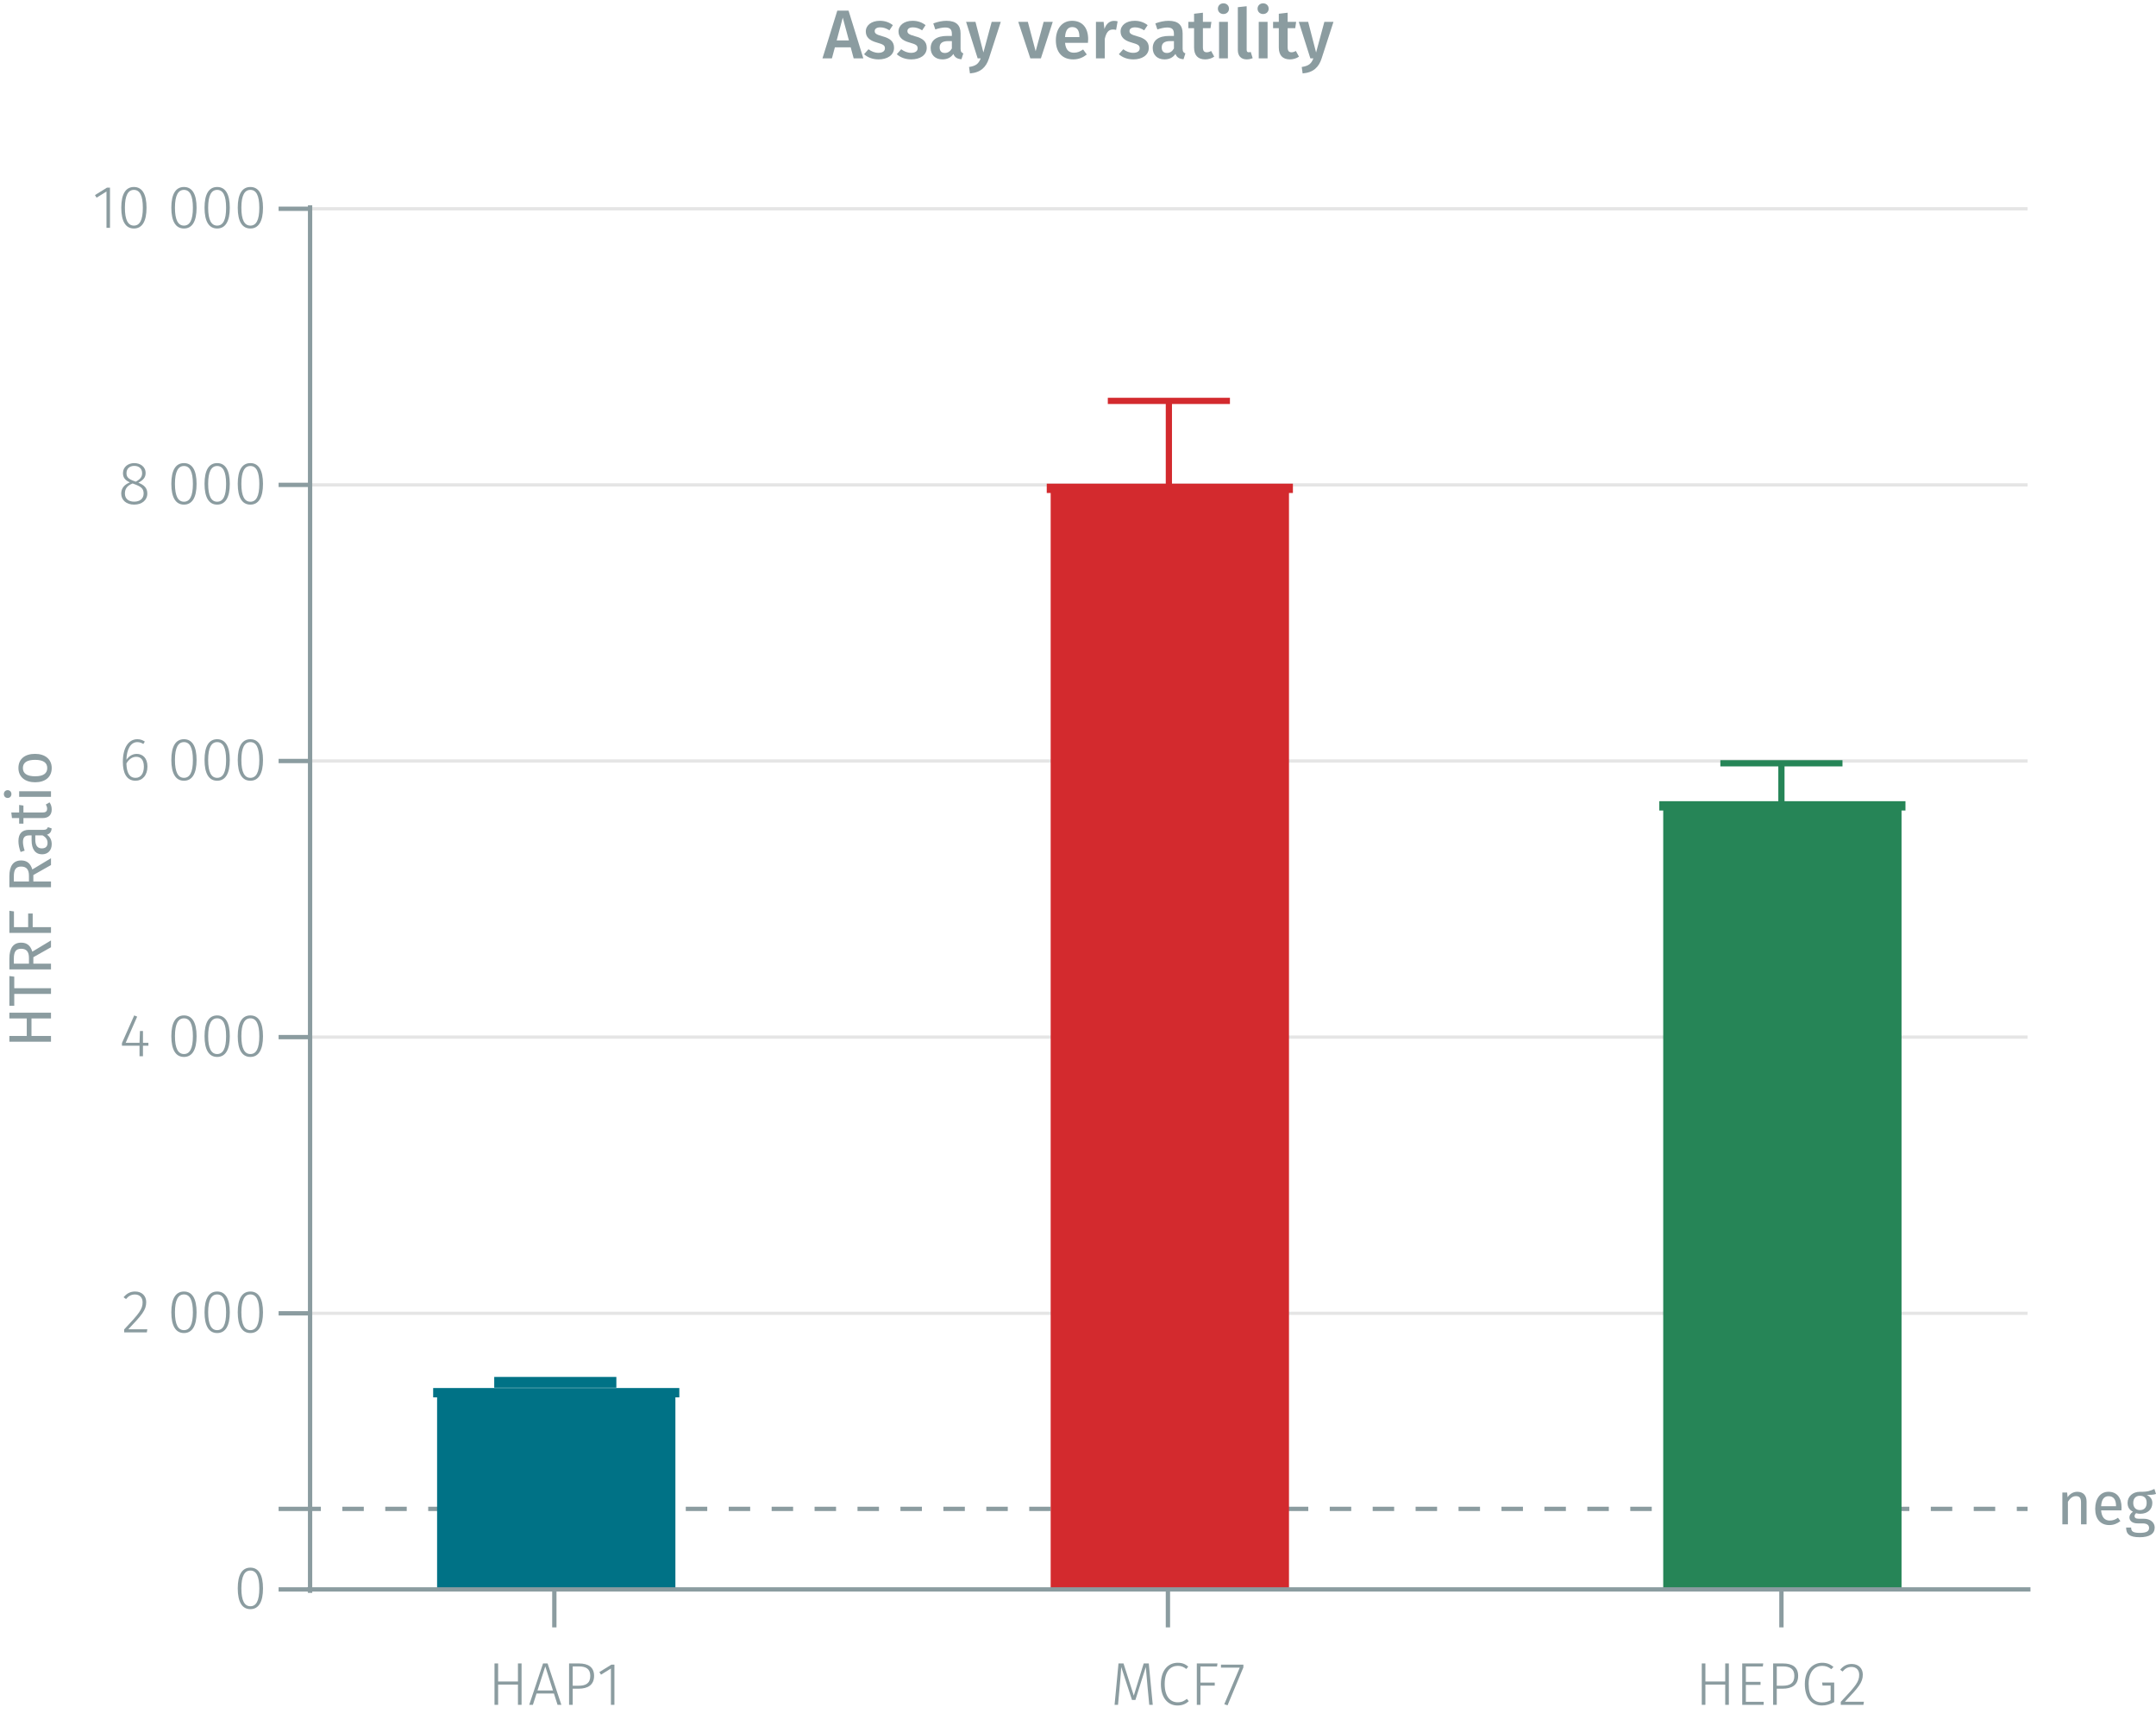<?xml version="1.0" encoding="UTF-8"?><svg id="Calque_1" xmlns="http://www.w3.org/2000/svg" viewBox="0 0 499.885 400.1"><line x1="71.895" y1="304.441" x2="470.111" y2="304.441" fill="none" stroke="#e5e5e5" stroke-miterlimit="10" stroke-width=".75"/><line x1="71.895" y1="349.776" x2="74.395" y2="349.776" fill="none" stroke="#8b9ca0" stroke-miterlimit="10"/><line x1="79.372" y1="349.776" x2="465.123" y2="349.776" fill="none" stroke="#8b9ca0" stroke-dasharray="0 0 4.977 4.977" stroke-miterlimit="10"/><line x1="467.611" y1="349.776" x2="470.111" y2="349.776" fill="none" stroke="#8b9ca0" stroke-miterlimit="10"/><line x1="71.895" y1="240.412" x2="470.111" y2="240.412" fill="none" stroke="#e5e5e5" stroke-miterlimit="10" stroke-width=".75"/><line x1="71.895" y1="176.407" x2="470.111" y2="176.407" fill="none" stroke="#e5e5e5" stroke-miterlimit="10" stroke-width=".75"/><line x1="71.895" y1="112.401" x2="470.111" y2="112.401" fill="none" stroke="#e5e5e5" stroke-miterlimit="10" stroke-width=".75"/><line x1="71.895" y1="48.395" x2="470.111" y2="48.395" fill="none" stroke="#e5e5e5" stroke-miterlimit="10" stroke-width=".75"/><polyline points="386.711 186.808 386.711 368.446 439.804 368.446 439.804 186.808 386.711 186.808" fill="#268557" fill-rule="evenodd"/><polyline points="386.711 368.446 386.711 186.808 384.72 186.808 441.795 186.808 439.804 186.808 439.804 368.446" fill="none" stroke="#268557" stroke-miterlimit="1.5" stroke-width="2.16"/><polyline points="244.687 113.201 244.687 368.446 297.78 368.446 297.78 113.201 244.687 113.201" fill="#d32a2e" fill-rule="evenodd"/><polyline points="244.687 368.446 244.687 113.201 242.696 113.201 299.771 113.201 297.78 113.201 297.78 368.446" fill="none" stroke="#d32a2e" stroke-miterlimit="1.5" stroke-width="2.16"/><polyline points="102.423 322.842 102.423 368.446 155.516 368.446 155.516 322.842 102.423 322.842" fill="#007286" fill-rule="evenodd"/><polyline points="102.423 368.446 102.423 322.842 100.432 322.842 157.507 322.842 155.516 322.842 155.516 368.446" fill="none" stroke="#007286" stroke-miterlimit="1.5" stroke-width="2.16"/><path d="m120.09,390.507h-4.595v4.692h-.841v-9.595h.841v4.188h4.595v-4.188h.84v9.595h-.84v-4.692Z" fill="#8b9ca0"/><path d="m128.433,392.58h-4.034l-.841,2.619h-.854l3.207-9.595h1.051l3.193,9.595h-.882l-.841-2.619Zm-.224-.715l-1.779-5.574-1.807,5.574h3.586Z" fill="#8b9ca0"/><path d="m137.743,388.476c0,2.157-1.498,2.983-3.586,2.983h-1.372v3.74h-.841v-9.595h2.256c2.227,0,3.543.882,3.543,2.871Zm-.882.015c0-1.625-.995-2.199-2.676-2.199h-1.4v4.482h1.372c1.598,0,2.704-.519,2.704-2.283Z" fill="#8b9ca0"/><path d="m142.459,395.199h-.812v-8.418l-2.297,1.429-.378-.603,2.787-1.723h.7v9.314Z" fill="#8b9ca0"/><path d="m267.276,395.199h-.812l-.435-4.594c-.153-1.541-.308-3.307-.364-4.175l-2.409,7.634h-.798l-2.493-7.634c-.042.952-.196,2.676-.322,4.146l-.421,4.622h-.798l.91-9.595h1.163l2.381,7.466,2.297-7.466h1.177l.925,9.595Z" fill="#8b9ca0"/><path d="m275.507,386.333l-.448.56c-.644-.504-1.176-.728-1.961-.728-1.667,0-3.054,1.176-3.054,4.229,0,2.914,1.331,4.217,3.012,4.217.995,0,1.569-.351,2.129-.799l.435.547c-.574.546-1.4.994-2.591.994-2.214,0-3.866-1.723-3.866-4.959,0-3.277,1.751-4.944,3.88-4.944,1.135,0,1.779.322,2.465.883Z" fill="#8b9ca0"/><path d="m277.491,385.605h4.791l-.099.7h-3.852v3.74h3.319v.7h-3.319v4.454h-.841v-9.595Z" fill="#8b9ca0"/><path d="m288.288,386.515l-3.67,8.797-.757-.252,3.586-8.488h-4.356v-.687h5.197v.63Z" fill="#8b9ca0"/><path d="m400.005,390.507h-4.595v4.692h-.841v-9.595h.841v4.188h4.595v-4.188h.84v9.595h-.84v-4.692Z" fill="#8b9ca0"/><path d="m408.726,386.305h-3.936v3.572h3.403v.7h-3.403v3.922h4.132v.7h-4.973v-9.595h4.875l-.099.7Z" fill="#8b9ca0"/><path d="m416.916,388.476c0,2.157-1.498,2.983-3.586,2.983h-1.372v3.74h-.841v-9.595h2.255c2.228,0,3.544.882,3.544,2.871Zm-.882.015c0-1.625-.995-2.199-2.676-2.199h-1.4v4.482h1.372c1.598,0,2.704-.519,2.704-2.283Z" fill="#8b9ca0"/><path d="m425.106,386.403l-.505.532c-.672-.532-1.274-.77-2.129-.77-1.541,0-3.124,1.148-3.124,4.202,0,2.941,1.191,4.272,3.082,4.272.784,0,1.415-.169,2.017-.505v-3.403h-1.877l-.098-.701h2.802v4.539c-.854.49-1.808.784-2.844.784-2.381,0-3.964-1.667-3.964-4.986s1.946-4.917,4.006-4.917c1.12,0,1.849.322,2.634.952Z" fill="#8b9ca0"/><path d="m431.909,388.182c0,1.849-1.036,3.012-4.16,6.304h4.412l-.111.714h-5.253v-.687c3.46-3.684,4.272-4.65,4.272-6.289,0-1.106-.701-1.807-1.766-1.807-.896,0-1.513.378-2.087,1.064l-.561-.42c.743-.896,1.569-1.331,2.689-1.331,1.598,0,2.563,1.051,2.563,2.451Z" fill="#8b9ca0"/><path d="m413.036,377.247v-8.801m-142.245,8.801v-8.801m-142.264,8.801v-8.801m-57.296,0h399.544" fill="none" stroke="#8b9ca0" stroke-miterlimit="10"/><path d="m60.979,368.216c0,3.151-1.022,4.805-2.927,4.805-1.92,0-2.928-1.667-2.928-4.819s1.008-4.805,2.928-4.805,2.927,1.653,2.927,4.819Zm-5.015-.015c0,2.872.743,4.146,2.088,4.146s2.072-1.261,2.072-4.132-.728-4.146-2.072-4.146c-1.331,0-2.088,1.261-2.088,4.132Z" fill="#8b9ca0"/><path d="m33.903,301.844c0,1.849-1.036,3.011-4.16,6.303h4.412l-.111.715h-5.253v-.687c3.46-3.684,4.272-4.65,4.272-6.289,0-1.107-.701-1.808-1.766-1.808-.896,0-1.513.379-2.087,1.064l-.561-.42c.743-.896,1.569-1.331,2.689-1.331,1.598,0,2.563,1.051,2.563,2.452Z" fill="#8b9ca0"/><path d="m45.579,304.211c0,3.151-1.022,4.805-2.927,4.805-1.92,0-2.928-1.667-2.928-4.819s1.008-4.805,2.928-4.805,2.927,1.653,2.927,4.819Zm-5.015-.015c0,2.872.743,4.146,2.088,4.146s2.072-1.261,2.072-4.132-.728-4.146-2.072-4.146c-1.331,0-2.088,1.261-2.088,4.132Z" fill="#8b9ca0"/><path d="m53.279,304.211c0,3.151-1.022,4.805-2.927,4.805-1.92,0-2.928-1.667-2.928-4.819s1.008-4.805,2.928-4.805,2.927,1.653,2.927,4.819Zm-5.015-.015c0,2.872.743,4.146,2.088,4.146s2.072-1.261,2.072-4.132-.728-4.146-2.072-4.146c-1.331,0-2.088,1.261-2.088,4.132Z" fill="#8b9ca0"/><path d="m60.979,304.211c0,3.151-1.022,4.805-2.927,4.805-1.92,0-2.928-1.667-2.928-4.819s1.008-4.805,2.928-4.805,2.927,1.653,2.927,4.819Zm-5.015-.015c0,2.872.743,4.146,2.088,4.146s2.072-1.261,2.072-4.132-.728-4.146-2.072-4.146c-1.331,0-2.088,1.261-2.088,4.132Z" fill="#8b9ca0"/><path d="m34.408,242.405h-1.261v2.451h-.799v-2.451h-4.076v-.603l2.844-6.416.687.28-2.661,6.065h3.207l.099-2.731h.7v2.731h1.261v.673Z" fill="#8b9ca0"/><path d="m45.58,240.206c0,3.151-1.022,4.805-2.927,4.805-1.92,0-2.928-1.667-2.928-4.819s1.008-4.805,2.928-4.805,2.927,1.653,2.927,4.819Zm-5.015-.015c0,2.872.743,4.146,2.088,4.146s2.072-1.261,2.072-4.132-.728-4.146-2.072-4.146c-1.331,0-2.088,1.261-2.088,4.132Z" fill="#8b9ca0"/><path d="m53.279,240.206c0,3.151-1.022,4.805-2.927,4.805-1.92,0-2.928-1.667-2.928-4.819s1.008-4.805,2.928-4.805,2.927,1.653,2.927,4.819Zm-5.015-.015c0,2.872.743,4.146,2.088,4.146s2.072-1.261,2.072-4.132-.728-4.146-2.072-4.146c-1.331,0-2.088,1.261-2.088,4.132Z" fill="#8b9ca0"/><path d="m60.979,240.206c0,3.151-1.022,4.805-2.927,4.805-1.92,0-2.928-1.667-2.928-4.819s1.008-4.805,2.928-4.805,2.927,1.653,2.927,4.819Zm-5.015-.015c0,2.872.743,4.146,2.088,4.146s2.072-1.261,2.072-4.132-.728-4.146-2.072-4.146c-1.331,0-2.088,1.261-2.088,4.132Z" fill="#8b9ca0"/><path d="m34.185,177.691c0,2.045-1.177,3.292-2.746,3.292-2.171,0-2.955-1.905-2.955-4.356,0-3.25,1.274-5.268,3.361-5.268.715,0,1.247.211,1.737.547l-.351.561c-.434-.28-.868-.435-1.4-.435-1.555,0-2.466,1.709-2.521,4.104.588-.854,1.387-1.373,2.396-1.373,1.345,0,2.479.938,2.479,2.928Zm-.827.027c0-1.624-.756-2.283-1.765-2.283-.967,0-1.751.617-2.283,1.541.056,2.073.645,3.334,2.129,3.334,1.261,0,1.919-1.078,1.919-2.592Z" fill="#8b9ca0"/><path d="m45.579,176.178c0,3.151-1.022,4.805-2.927,4.805-1.92,0-2.928-1.667-2.928-4.819s1.008-4.805,2.928-4.805,2.927,1.653,2.927,4.819Zm-5.015-.015c0,2.872.743,4.146,2.088,4.146s2.072-1.261,2.072-4.132-.728-4.146-2.072-4.146c-1.331,0-2.088,1.261-2.088,4.132Z" fill="#8b9ca0"/><path d="m53.279,176.178c0,3.151-1.022,4.805-2.927,4.805-1.92,0-2.928-1.667-2.928-4.819s1.008-4.805,2.928-4.805,2.927,1.653,2.927,4.819Zm-5.015-.015c0,2.872.743,4.146,2.088,4.146s2.072-1.261,2.072-4.132-.728-4.146-2.072-4.146c-1.331,0-2.088,1.261-2.088,4.132Z" fill="#8b9ca0"/><path d="m60.979,176.178c0,3.151-1.022,4.805-2.927,4.805-1.92,0-2.928-1.667-2.928-4.819s1.008-4.805,2.928-4.805,2.927,1.653,2.927,4.819Zm-5.015-.015c0,2.872.743,4.146,2.088,4.146s2.072-1.261,2.072-4.132-.728-4.146-2.072-4.146c-1.331,0-2.088,1.261-2.088,4.132Z" fill="#8b9ca0"/><path d="m34.156,114.399c0,1.555-1.261,2.578-3.054,2.578-1.821,0-2.998-1.051-2.998-2.563,0-1.233.729-2.088,2.003-2.592-1.092-.49-1.597-1.106-1.597-2.144,0-1.498,1.274-2.325,2.619-2.325,1.331,0,2.634.771,2.634,2.312,0,.995-.546,1.639-1.681,2.228,1.387.561,2.073,1.261,2.073,2.507Zm-.854,0c0-1.135-.603-1.597-2.073-2.143l-.477-.183c-1.246.49-1.793,1.219-1.793,2.34,0,1.219.868,1.877,2.157,1.877,1.303,0,2.186-.687,2.186-1.892Zm-2.256-2.899l.435.154c1.022-.546,1.471-1.093,1.471-1.961,0-1.079-.742-1.695-1.821-1.695-1.036,0-1.807.603-1.807,1.695,0,.91.477,1.345,1.723,1.807Z" fill="#8b9ca0"/><path d="m45.579,112.172c0,3.151-1.022,4.805-2.927,4.805-1.92,0-2.928-1.667-2.928-4.819s1.008-4.805,2.928-4.805,2.927,1.653,2.927,4.819Zm-5.015-.015c0,2.872.743,4.146,2.088,4.146s2.072-1.261,2.072-4.132-.728-4.146-2.072-4.146c-1.331,0-2.088,1.261-2.088,4.132Z" fill="#8b9ca0"/><path d="m53.279,112.172c0,3.151-1.022,4.805-2.927,4.805-1.92,0-2.928-1.667-2.928-4.819s1.008-4.805,2.928-4.805,2.927,1.653,2.927,4.819Zm-5.015-.015c0,2.872.743,4.146,2.088,4.146s2.072-1.261,2.072-4.132-.728-4.146-2.072-4.146c-1.331,0-2.088,1.261-2.088,4.132Z" fill="#8b9ca0"/><path d="m60.979,112.172c0,3.151-1.022,4.805-2.927,4.805-1.92,0-2.928-1.667-2.928-4.819s1.008-4.805,2.928-4.805,2.927,1.653,2.927,4.819Zm-5.015-.015c0,2.872.743,4.146,2.088,4.146s2.072-1.261,2.072-4.132-.728-4.146-2.072-4.146c-1.331,0-2.088,1.261-2.088,4.132Z" fill="#8b9ca0"/><path d="m25.502,52.816h-.812v-8.419l-2.297,1.429-.378-.603,2.787-1.723h.7v9.315Z" fill="#8b9ca0"/><path d="m33.974,48.165c0,3.151-1.022,4.805-2.927,4.805-1.92,0-2.928-1.667-2.928-4.819s1.008-4.805,2.928-4.805,2.927,1.653,2.927,4.819Zm-5.015-.015c0,2.872.743,4.146,2.088,4.146s2.072-1.261,2.072-4.132-.728-4.146-2.072-4.146c-1.331,0-2.088,1.261-2.088,4.132Z" fill="#8b9ca0"/><path d="m45.579,48.165c0,3.151-1.022,4.805-2.927,4.805-1.92,0-2.928-1.667-2.928-4.819s1.008-4.805,2.928-4.805,2.927,1.653,2.927,4.819Zm-5.015-.015c0,2.872.743,4.146,2.088,4.146s2.072-1.261,2.072-4.132-.728-4.146-2.072-4.146c-1.331,0-2.088,1.261-2.088,4.132Z" fill="#8b9ca0"/><path d="m53.279,48.165c0,3.151-1.022,4.805-2.927,4.805-1.92,0-2.928-1.667-2.928-4.819s1.008-4.805,2.928-4.805,2.927,1.653,2.927,4.819Zm-5.015-.015c0,2.872.743,4.146,2.088,4.146s2.072-1.261,2.072-4.132-.728-4.146-2.072-4.146c-1.331,0-2.088,1.261-2.088,4.132Z" fill="#8b9ca0"/><path d="m60.979,48.165c0,3.151-1.022,4.805-2.927,4.805-1.92,0-2.928-1.667-2.928-4.819s1.008-4.805,2.928-4.805,2.927,1.653,2.927,4.819Zm-5.015-.015c0,2.872.743,4.146,2.088,4.146s2.072-1.261,2.072-4.132-.728-4.146-2.072-4.146c-1.331,0-2.088,1.261-2.088,4.132Z" fill="#8b9ca0"/><path d="m71.895,48.395h-7.3m7.3,64.006h-7.3m7.3,64.006h-7.3m7.3,64.006h-7.3m7.3,64.028h-7.3m7.3,64.006h-7.3m7.3.8V47.595" fill="none" stroke="#8b9ca0" stroke-miterlimit="10"/><line x1="71.895" y1="349.778" x2="64.595" y2="349.778" fill="none" stroke="#8b9ca0" stroke-miterlimit="10"/><polyline points="398.878 176.94 427.194 176.94 413.036 176.94 413.036 191.875 398.878 191.875 427.194 191.875" fill="none" stroke="#268557" stroke-miterlimit="1.5" stroke-width="1.44"/><polyline points="256.854 92.932 285.17 92.932 271.012 92.932 271.012 128.936 256.854 128.936 285.17 128.936" fill="none" stroke="#d32a2e" stroke-miterlimit="1.5" stroke-width="1.44"/><polyline points="114.59 319.909 142.907 319.909 128.749 319.909 128.749 320.975 114.59 320.975 142.907 320.975" fill="none" stroke="#007286" stroke-miterlimit="1.5" stroke-width="1.44"/><path d="m197.242,10.967h-3.666l-.688,2.562h-2.193l3.441-11.061h2.609l3.425,11.061h-2.24l-.688-2.562Zm-.416-1.601l-1.425-5.282-1.408,5.282h2.833Z" fill="#8b9ca0"/><path d="m207.019,5.829l-.801,1.2c-.704-.448-1.376-.688-2.129-.688-.816,0-1.28.337-1.28.849,0,.561.336.816,1.776,1.217,1.729.464,2.705,1.168,2.705,2.673,0,1.761-1.632,2.689-3.569,2.689-1.456,0-2.593-.497-3.377-1.201l1.024-1.152c.656.496,1.44.832,2.305.832.912,0,1.505-.384,1.505-1.024,0-.704-.336-.928-1.921-1.376-1.745-.48-2.513-1.312-2.513-2.562,0-1.408,1.296-2.465,3.265-2.465,1.217,0,2.209.385,3.01,1.009Z" fill="#8b9ca0"/><path d="m214.603,5.829l-.801,1.2c-.704-.448-1.376-.688-2.129-.688-.816,0-1.28.337-1.28.849,0,.561.336.816,1.776,1.217,1.729.464,2.705,1.168,2.705,2.673,0,1.761-1.632,2.689-3.569,2.689-1.456,0-2.593-.497-3.377-1.201l1.024-1.152c.656.496,1.44.832,2.305.832.912,0,1.505-.384,1.505-1.024,0-.704-.336-.928-1.921-1.376-1.745-.48-2.513-1.312-2.513-2.562,0-1.408,1.296-2.465,3.265-2.465,1.217,0,2.209.385,3.01,1.009Z" fill="#8b9ca0"/><path d="m223.354,12.376l-.432,1.36c-.944-.08-1.553-.4-1.873-1.232-.608.896-1.521,1.265-2.545,1.265-1.681,0-2.721-1.073-2.721-2.609,0-1.841,1.376-2.833,3.841-2.833h1.072v-.48c0-1.104-.496-1.473-1.584-1.473-.576,0-1.393.16-2.257.448l-.465-1.393c1.041-.4,2.113-.608,3.058-.608,2.272,0,3.266,1.041,3.266,2.913v3.554c0,.688.224.929.64,1.089Zm-2.657-1.137v-1.713h-.848c-1.329,0-1.985.48-1.985,1.473,0,.816.416,1.28,1.201,1.28.704,0,1.248-.368,1.632-1.04Z" fill="#8b9ca0"/><path d="m229.289,13.561c-.641,1.984-1.889,3.265-4.401,3.457l-.208-1.488c1.681-.257,2.225-.801,2.705-2.001h-.705l-2.688-8.468h2.177l1.841,7.107,1.921-7.107h2.112l-2.753,8.5Z" fill="#8b9ca0"/><path d="m241.338,13.529h-2.449l-2.801-8.468h2.225l1.809,6.819,1.857-6.819h2.112l-2.753,8.468Z" fill="#8b9ca0"/><path d="m252.25,9.927h-5.313c.16,1.729.96,2.289,2.081,2.289.752,0,1.376-.24,2.112-.753l.849,1.169c-.833.672-1.857,1.137-3.138,1.137-2.625,0-4.033-1.745-4.033-4.418,0-2.577,1.36-4.53,3.762-4.53,2.368,0,3.729,1.601,3.729,4.274,0,.271-.032.607-.049.832Zm-1.984-1.425c0-1.393-.496-2.225-1.648-2.225-.961,0-1.569.64-1.681,2.32h3.329v-.096Z" fill="#8b9ca0"/><path d="m259.13,4.948l-.353,1.985c-.256-.064-.448-.097-.752-.097-1.024,0-1.553.753-1.873,2.178v4.514h-2.049V5.061h1.777l.191,1.665c.4-1.217,1.217-1.889,2.209-1.889.305,0,.576.031.849.111Z" fill="#8b9ca0"/><path d="m266.09,5.829l-.801,1.2c-.704-.448-1.376-.688-2.129-.688-.816,0-1.28.337-1.28.849,0,.561.336.816,1.776,1.217,1.729.464,2.705,1.168,2.705,2.673,0,1.761-1.632,2.689-3.569,2.689-1.456,0-2.593-.497-3.377-1.201l1.024-1.152c.656.496,1.44.832,2.305.832.912,0,1.505-.384,1.505-1.024,0-.704-.336-.928-1.921-1.376-1.745-.48-2.513-1.312-2.513-2.562,0-1.408,1.296-2.465,3.265-2.465,1.217,0,2.209.385,3.01,1.009Z" fill="#8b9ca0"/><path d="m274.842,12.376l-.432,1.36c-.944-.08-1.553-.4-1.873-1.232-.608.896-1.521,1.265-2.545,1.265-1.681,0-2.722-1.073-2.722-2.609,0-1.841,1.377-2.833,3.842-2.833h1.072v-.48c0-1.104-.496-1.473-1.584-1.473-.576,0-1.393.16-2.257.448l-.465-1.393c1.041-.4,2.113-.608,3.058-.608,2.272,0,3.266,1.041,3.266,2.913v3.554c0,.688.224.929.64,1.089Zm-2.657-1.137v-1.713h-.848c-1.329,0-1.985.48-1.985,1.473,0,.816.416,1.28,1.201,1.28.704,0,1.248-.368,1.632-1.04Z" fill="#8b9ca0"/><path d="m281.529,13.128c-.607.433-1.376.641-2.129.641-1.664-.017-2.545-.961-2.545-2.77v-4.466h-1.328v-1.473h1.328v-1.873l2.049-.239v2.112h1.969l-.208,1.473h-1.761v4.418c0,.832.272,1.168.896,1.168.32,0,.641-.096,1.009-.304l.72,1.312Z" fill="#8b9ca0"/><path d="m284.953,2.02c0,.688-.528,1.232-1.297,1.232-.752,0-1.28-.544-1.28-1.232,0-.704.528-1.249,1.28-1.249.769,0,1.297.545,1.297,1.249Zm-.257,11.509h-2.049V5.061h2.049v8.468Z" fill="#8b9ca0"/><path d="m287,11.591V1.667l2.049-.224v10.084c0,.4.128.592.48.592.176,0,.336-.031.464-.08l.448,1.441c-.353.159-.849.288-1.377.288-1.296,0-2.064-.785-2.064-2.178Z" fill="#8b9ca0"/><path d="m294.153,2.02c0,.688-.528,1.232-1.297,1.232-.752,0-1.28-.544-1.28-1.232,0-.704.528-1.249,1.28-1.249.769,0,1.297.545,1.297,1.249Zm-.257,11.509h-2.049V5.061h2.049v8.468Z" fill="#8b9ca0"/><path d="m301.177,13.128c-.607.433-1.376.641-2.129.641-1.664-.017-2.545-.961-2.545-2.77v-4.466h-1.328v-1.473h1.328v-1.873l2.049-.239v2.112h1.969l-.208,1.473h-1.761v4.418c0,.832.272,1.168.896,1.168.32,0,.641-.096,1.009-.304l.72,1.312Z" fill="#8b9ca0"/><path d="m306.425,13.561c-.641,1.984-1.889,3.265-4.401,3.457l-.208-1.488c1.681-.257,2.225-.801,2.705-2.001h-.705l-2.688-8.468h2.177l1.841,7.107,1.921-7.107h2.112l-2.753,8.5Z" fill="#8b9ca0"/><path d="m7.299,236.088v4.062h4.524v1.331H2.172v-1.331h4.034v-4.062H2.172v-1.331h9.651v1.331h-4.524Z" fill="#8b9ca0"/><path d="m3.307,226.4v2.676h8.517v1.33H3.307v2.746h-1.135v-6.893l1.135.141Z" fill="#8b9ca0"/><path d="m7.733,221.893v1.499h4.09v1.331H2.172v-2.535c0-2.409.925-3.67,2.731-3.67,1.359,0,2.171.7,2.592,2.087l4.328-2.605v1.583l-4.09,2.311Zm-1.022.154c0-1.345-.505-2.115-1.808-2.115-1.204,0-1.694.687-1.694,2.27v1.19h3.502v-1.345Z" fill="#8b9ca0"/><path d="m2.172,216.252v-5.126l1.064.153v3.643h3.292v-3.152h1.051v3.152h4.244v1.33H2.172Z" fill="#8b9ca0"/><path d="m7.733,202.839v1.499h4.09v1.33H2.172v-2.535c0-2.409.925-3.67,2.731-3.67,1.359,0,2.171.7,2.592,2.087l4.328-2.605v1.583l-4.09,2.312Zm-1.022.154c0-1.345-.505-2.115-1.808-2.115-1.204,0-1.694.687-1.694,2.27v1.19h3.502v-1.345Z" fill="#8b9ca0"/><path d="m11.095,191.75l.896.294c-.084.742-.378,1.219-1.106,1.442.771.519,1.106,1.303,1.106,2.199,0,1.471-.91,2.354-2.228,2.354-1.582,0-2.437-1.19-2.437-3.25v-1.135h-.547c-1.064,0-1.456.519-1.456,1.541,0,.547.14,1.232.392,1.989l-.938.322c-.336-.91-.504-1.723-.504-2.55,0-1.778.91-2.591,2.451-2.591h3.376c.645,0,.854-.238.994-.616Zm-1.219,1.904h-1.694v.967c0,1.358.504,2.045,1.513,2.045.868,0,1.33-.434,1.33-1.274,0-.757-.378-1.316-1.148-1.737Z" fill="#8b9ca0"/><path d="m11.487,185.997c.336.49.504,1.022.504,1.652,0,1.247-.729,1.989-2.101,1.989h-4.455v1.289h-.994v-1.289h-1.667l-.154-1.289h1.821v-1.751l.994.141v1.61h4.398c.742,0,1.093-.237,1.093-.882,0-.322-.098-.616-.294-.98l.854-.49Z" fill="#8b9ca0"/><path d="m1.78,183.17c.49,0,.868.364.868.911,0,.532-.378.896-.868.896-.505,0-.883-.364-.883-.896,0-.547.378-.911.883-.911Zm10.043.253v1.288h-7.382v-1.288h7.382Z" fill="#8b9ca0"/><path d="m8.125,174.754c2.283,0,3.866,1.205,3.866,3.292,0,2.101-1.513,3.292-3.852,3.292-2.283,0-3.866-1.205-3.866-3.306s1.513-3.278,3.852-3.278Zm.015,5.197c1.919,0,2.815-.673,2.815-1.905s-.896-1.905-2.83-1.905c-1.919,0-2.815.673-2.815,1.892,0,1.232.896,1.919,2.83,1.919Z" fill="#8b9ca0"/><path d="m483.789,348.069v5.295h-1.288v-5.112c0-1.106-.448-1.429-1.163-1.429-.826,0-1.387.518-1.877,1.303v5.238h-1.288v-7.382h1.106l.112,1.093c.504-.757,1.288-1.261,2.255-1.261,1.358,0,2.143.854,2.143,2.255Z" fill="#8b9ca0"/><path d="m491.867,350.114h-4.707c.126,1.708.925,2.367,1.989,2.367.729,0,1.274-.196,1.919-.645l.561.771c-.729.574-1.555.924-2.577.924-2.06,0-3.264-1.442-3.264-3.781,0-2.298,1.162-3.937,3.067-3.937,1.989,0,3.039,1.387,3.039,3.642,0,.253-.014.49-.027.659Zm-1.247-1.037c0-1.442-.574-2.241-1.736-2.241-.98,0-1.625.687-1.724,2.325h3.46v-.084Z" fill="#8b9ca0"/><path d="m499.89,346.318c-.616.196-1.317.225-2.157.225.868.392,1.303,1.009,1.303,1.863,0,1.456-1.051,2.507-2.815,2.507-.337,0-.631-.042-.938-.14-.21.153-.364.42-.364.687,0,.336.21.602.966.602h1.177c1.513,0,2.521.869,2.521,2.045,0,1.43-1.177,2.241-3.46,2.241-2.409,0-3.165-.742-3.165-2.241h1.162c0,.841.378,1.233,2.003,1.233,1.597,0,2.157-.406,2.157-1.148,0-.701-.561-1.051-1.484-1.051h-1.163c-1.316,0-1.905-.658-1.905-1.401,0-.476.28-.952.812-1.303-.854-.448-1.246-1.092-1.246-2.045,0-1.513,1.219-2.577,2.844-2.577,1.835.042,2.507-.267,3.375-.658l.379,1.162Zm-5.281,2.073c0,.98.547,1.667,1.555,1.667s1.555-.616,1.555-1.681c0-1.079-.532-1.639-1.582-1.639-.995,0-1.527.687-1.527,1.652Z" fill="#8b9ca0"/></svg>